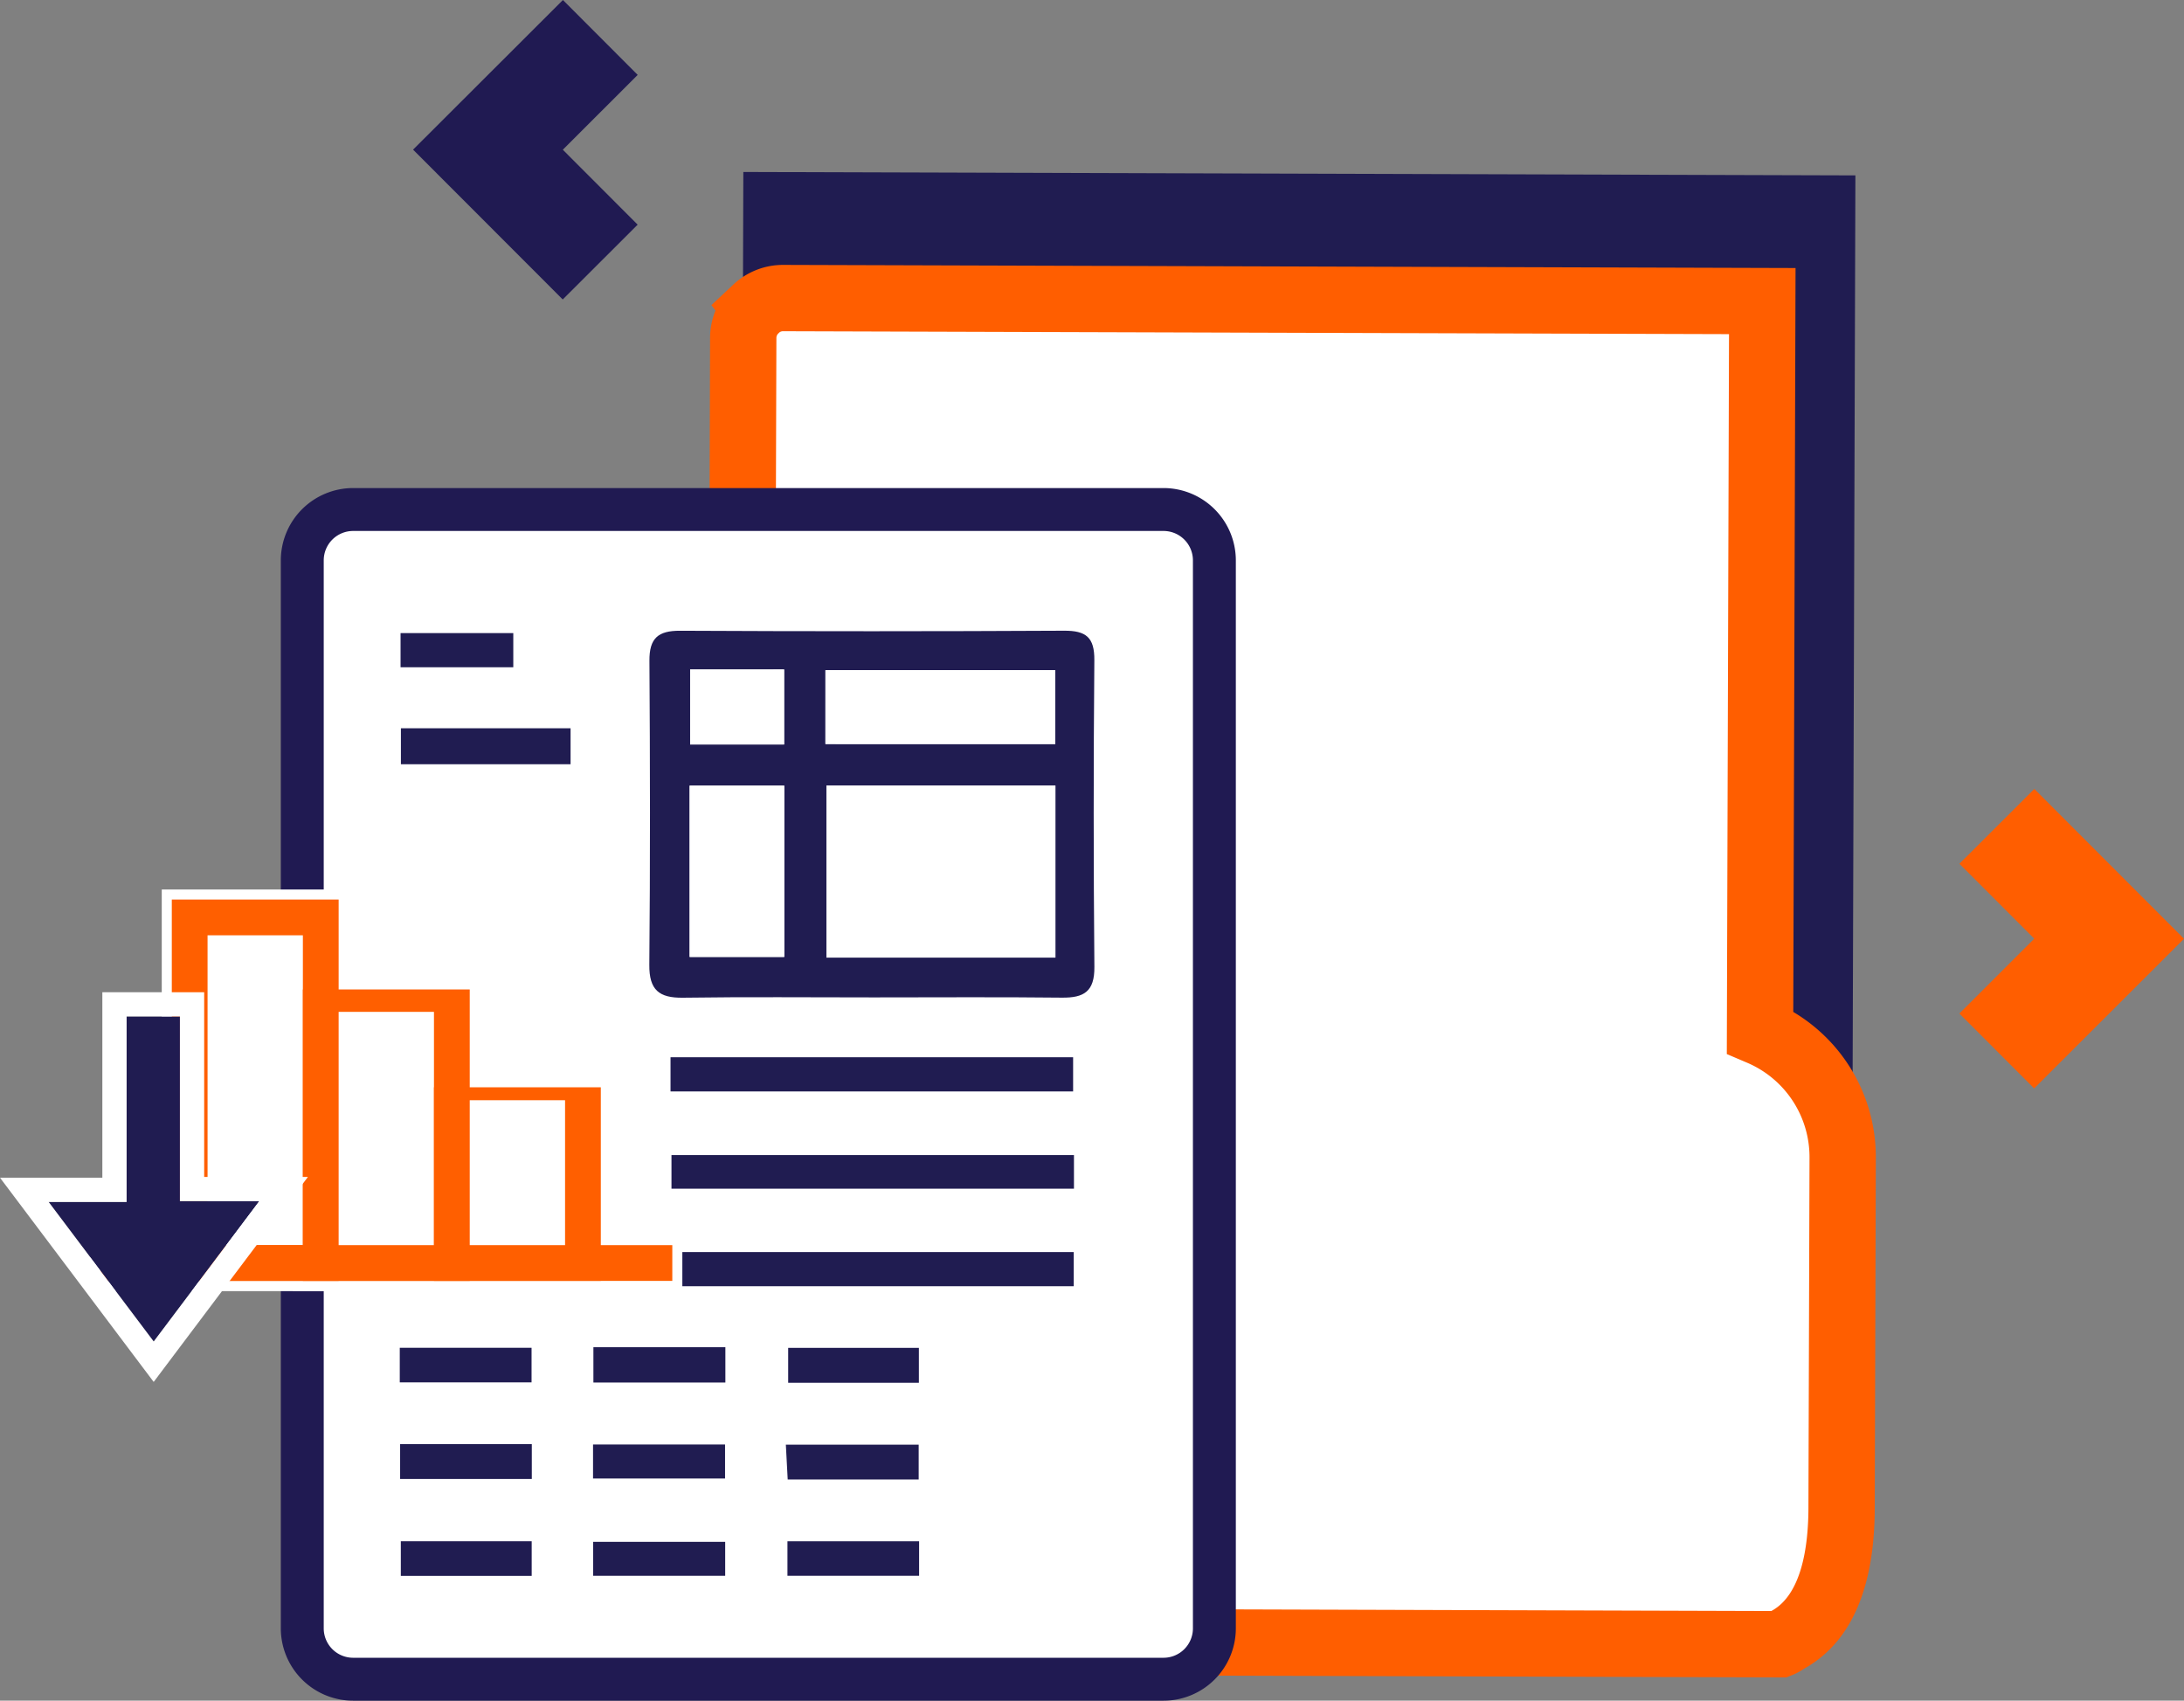 <svg xmlns="http://www.w3.org/2000/svg" width="435.076" height="338.773" viewBox="0 0 435.076 338.773">
  <rect x="0" y="0" width="435.076" height="338.773" fill="#808080" stroke="none"/>
  <g id="Group_10308" data-name="Group 10308" transform="translate(-925.9 -1705.764)">
    <rect id="Rectangle_1782" data-name="Rectangle 1782" width="242.629" height="221.537" transform="translate(1073.234 1982.649) rotate(-89.824)" fill="#201c51"/>
    <g id="Group_10293" data-name="Group 10293" transform="translate(1066.535 1758.532)">
      <path id="Path_12126" data-name="Path 12126" d="M1218.43,1887.956l.448-145.636-195.073-.6a7.86,7.86,0,0,0-5.39,2.129l.017.02a7.831,7.831,0,0,0-2.558,5.755l-.8,259.611,207.355.637a13.155,13.155,0,0,0,1.6-.915v0c8.346-4.667,10.612-15.583,10.645-26.121l.216-69.895A27.068,27.068,0,0,0,1218.43,1887.956Z" transform="translate(-1008.446 -1735.111)" fill="#fff"/>
      <path id="Path_12127" data-name="Path 12127" d="M1226.285,2019.085l-1.267,0-213.959-.66.821-266.217a14.414,14.414,0,0,1,1.08-5.407l-.822-1.068,4.393-4.117a14.456,14.456,0,0,1,9.87-3.9h.033l201.682.624-.454,148.186a33.61,33.61,0,0,1,16.448,29.039l-.216,69.895c-.053,15.969-4.774,26.689-14.026,31.866l-.226.14a12.107,12.107,0,0,1-2.18,1.154Zm-201.973-13.833,198.98.613c.046-.028.093-.053.141-.081,5.943-3.323,7.223-12.909,7.25-20.367l.216-69.892a20.437,20.437,0,0,0-12.445-18.889l-4.03-1.717.439-143.41-188.466-.581h0a1.211,1.211,0,0,0-.643.185l-.246.228a1.223,1.223,0,0,0-.416.913Z" transform="translate(-1011.06 -1737.717)" fill="#ff5e00"/>
    </g>
    <g id="Group_10294" data-name="Group 10294" transform="translate(981.84 1802.98)">
      <rect id="Rectangle_1783" data-name="Rectangle 1783" width="181.703" height="233.007" rx="6.132" transform="translate(4.276 4.276)" fill="#fff"/>
      <path id="Path_12128" data-name="Path 12128" d="M1135.626,2006.19H974.176a14.419,14.419,0,0,1-14.4-14.4V1779.036a14.42,14.42,0,0,1,14.4-14.4h161.45a14.418,14.418,0,0,1,14.4,14.4v212.753A14.417,14.417,0,0,1,1135.626,2006.19Zm-161.45-233.006a5.858,5.858,0,0,0-5.851,5.852v212.753a5.859,5.859,0,0,0,5.851,5.851h161.45a5.859,5.859,0,0,0,5.851-5.851V1779.036a5.858,5.858,0,0,0-5.851-5.852Z" transform="translate(-959.774 -1764.632)" fill="#201a52"/>
    </g>
    <path id="Path_12129" data-name="Path 12129" d="M1048.922,1854.886c-12.665,0-25.331-.121-37.994.061-4.763.068-6.744-1.544-6.7-6.54.187-20.194.152-40.391.021-60.586-.03-4.459,1.7-5.993,6.1-5.972q38.252.194,76.5-.007c4.378-.025,6.071,1.318,6.031,5.869q-.265,30.548.008,61.1c.048,4.93-2.094,6.171-6.488,6.122C1073.911,1854.795,1061.417,1854.886,1048.922,1854.886Zm36.2-7.934v-34.26H1039.51v34.26Zm-45.814-42.537H1085.1V1789.7h-45.787Zm-27.049,42.409H1031.1v-34.117H1012.26Zm.1-57.255V1804.5h18.72v-14.936Z" transform="translate(51.025 49.559)" fill="#201c51"/>
    <path id="Path_12130" data-name="Path 12130" d="M1087.078,1845.088v6.7H1006.9v-6.7Z" transform="translate(52.766 90.759)" fill="#201c51"/>
    <path id="Path_12131" data-name="Path 12131" d="M1006.785,1840.1v-6.809h80.2v6.809Z" transform="translate(52.691 83.076)" fill="#201c51"/>
    <path id="Path_12132" data-name="Path 12132" d="M1087.047,1856.791v6.805h-80.168v-6.805Z" transform="translate(52.752 98.383)" fill="#201c51"/>
    <path id="Path_12133" data-name="Path 12133" d="M1008.061,1793.609v7.167h-33.8v-7.167Z" transform="translate(31.503 57.224)" fill="#201c51"/>
    <path id="Path_12134" data-name="Path 12134" d="M974.124,1875.226v-6.89h26.254v6.89Z" transform="translate(31.414 105.904)" fill="#201c51"/>
    <path id="Path_12135" data-name="Path 12135" d="M997.482,1875.3v-7.033h26.291v7.033Z" transform="translate(46.63 105.86)" fill="#201c51"/>
    <path id="Path_12136" data-name="Path 12136" d="M1047.015,1868.347v6.951h-26.037v-6.951Z" transform="translate(61.936 105.91)" fill="#201c51"/>
    <path id="Path_12137" data-name="Path 12137" d="M974.167,1886.905v-6.952H1000.4v6.952Z" transform="translate(31.442 113.471)" fill="#201c51"/>
    <path id="Path_12138" data-name="Path 12138" d="M974.25,1891.675h26.071v6.9H974.25Z" transform="translate(31.497 121.107)" fill="#201c51"/>
    <path id="Path_12139" data-name="Path 12139" d="M1047.116,1891.678v6.875H1020.89v-6.875Z" transform="translate(61.879 121.109)" fill="#201c51"/>
    <path id="Path_12140" data-name="Path 12140" d="M1047.158,1886.965h-26.093l-.368-6.944h26.461Z" transform="translate(61.753 113.515)" fill="#201c51"/>
    <path id="Path_12141" data-name="Path 12141" d="M997.438,1886.777V1880h26.3v6.778Z" transform="translate(46.602 113.502)" fill="#201c51"/>
    <path id="Path_12142" data-name="Path 12142" d="M997.453,1898.512v-6.767h26.3v6.767Z" transform="translate(46.612 121.152)" fill="#201c51"/>
    <path id="Path_12143" data-name="Path 12143" d="M996.677,1782.13v6.805H974.219v-6.805Z" transform="translate(31.476 49.746)" fill="#201c51"/>
    <path id="Path_12144" data-name="Path 12144" d="M1071.205,1834.784h-45.612v-34.26h45.612Z" transform="translate(64.943 61.728)" fill="#fff"/>
    <path id="Path_12145" data-name="Path 12145" d="M1025.471,1801.317V1786.6h45.788v14.719Z" transform="translate(64.863 52.657)" fill="#fff"/>
    <path id="Path_12146" data-name="Path 12146" d="M1009.092,1834.649v-34.117h18.841v34.117Z" transform="translate(54.193 61.734)" fill="#fff"/>
    <path id="Path_12147" data-name="Path 12147" d="M1009.15,1786.521h18.72v14.936h-18.72Z" transform="translate(54.231 52.607)" fill="#fff"/>
    <path id="Path_12148" data-name="Path 12148" d="M1177.154,1860.581l29.851-29.807-29.814-29.845-14.925,14.9,14.907,14.926-14.914,14.906Z" transform="translate(153.971 61.992)" fill="#ff5e00"/>
    <path id="Path_12149" data-name="Path 12149" d="M1005.58,1705.765l-29.852,29.807,29.814,29.845,14.925-14.9-14.907-14.926,14.914-14.906Z" transform="translate(32.46)" fill="#201a52"/>
    <g id="Group_10306" data-name="Group 10306" transform="translate(945.882 1884.952)">
      <g id="Group_10299" data-name="Group 10299">
        <g id="Group_10298" data-name="Group 10298" transform="translate(14.242)">
          <g id="Group_10295" data-name="Group 10295">
            <rect id="Rectangle_1784" data-name="Rectangle 1784" width="26.113" height="68.844" transform="translate(3.562 3.561)" fill="#fff" stroke="#fff" stroke-miterlimit="10" stroke-width="4"/>
            <path id="Path_12150" data-name="Path 12150" d="M979.861,1890.235H946.624v-75.966h33.237Zm-26.114-7.123h18.99v-61.72h-18.99Z" transform="translate(-946.624 -1814.269)" fill="#ff5f00" stroke="#fff" stroke-miterlimit="10" stroke-width="4"/>
          </g>
          <g id="Group_10296" data-name="Group 10296" transform="translate(26.112 17.91)">
            <rect id="Rectangle_1785" data-name="Rectangle 1785" width="26.113" height="53.591" transform="translate(3.563 2.232)" fill="#fff" stroke="#fff" stroke-miterlimit="10" stroke-width="4"/>
            <path id="Path_12151" data-name="Path 12151" d="M995.676,1883.17h-33.24v-58.056h33.24ZM969.56,1878.7h18.991v-49.123H969.56Z" transform="translate(-962.436 -1825.114)" fill="#ff5f00" stroke="#fff" stroke-miterlimit="10" stroke-width="4"/>
          </g>
          <g id="Group_10297" data-name="Group 10297" transform="translate(52.228 37.4)">
            <rect id="Rectangle_1786" data-name="Rectangle 1786" width="26.113" height="35.995" transform="translate(3.561 1.286)" fill="#fff" stroke="#fff" stroke-miterlimit="10" stroke-width="4"/>
            <path id="Path_12152" data-name="Path 12152" d="M1011.487,1875.482H978.25v-38.566h33.237Zm-26.112-2.571h18.99v-33.423h-18.99Z" transform="translate(-978.25 -1836.916)" fill="#ff5f00" stroke="#fff" stroke-miterlimit="10" stroke-width="4"/>
          </g>
        </g>
        <rect id="Rectangle_1787" data-name="Rectangle 1787" width="113.948" height="7.123" transform="translate(0 68.843)" fill="#ff5f00" stroke="#fff" stroke-miterlimit="10" stroke-width="4"/>
      </g>
      <g id="Group_10305" data-name="Group 10305">
        <g id="Group_10304" data-name="Group 10304">
          <g id="Group_10303" data-name="Group 10303" transform="translate(14.242)">
            <g id="Group_10300" data-name="Group 10300">
              <rect id="Rectangle_1788" data-name="Rectangle 1788" width="26.113" height="68.844" transform="translate(3.562 3.561)" fill="#fff"/>
              <path id="Path_12153" data-name="Path 12153" d="M979.861,1890.235H946.624v-75.966h33.237Zm-26.114-7.123h18.99v-61.72h-18.99Z" transform="translate(-946.624 -1814.269)" fill="#ff5f00"/>
            </g>
            <g id="Group_10301" data-name="Group 10301" transform="translate(26.112 17.91)">
              <rect id="Rectangle_1789" data-name="Rectangle 1789" width="26.113" height="53.591" transform="translate(3.563 2.232)" fill="#fff"/>
              <path id="Path_12154" data-name="Path 12154" d="M995.676,1883.17h-33.24v-58.056h33.24ZM969.56,1878.7h18.991v-49.123H969.56Z" transform="translate(-962.436 -1825.114)" fill="#ff5f00"/>
            </g>
            <g id="Group_10302" data-name="Group 10302" transform="translate(52.228 37.4)">
              <rect id="Rectangle_1790" data-name="Rectangle 1790" width="26.113" height="35.995" transform="translate(3.561 1.286)" fill="#fff"/>
              <path id="Path_12155" data-name="Path 12155" d="M1011.487,1875.482H978.25v-38.566h33.237Zm-26.112-2.571h18.99v-33.423h-18.99Z" transform="translate(-978.25 -1836.916)" fill="#ff5f00"/>
            </g>
          </g>
          <rect id="Rectangle_1791" data-name="Rectangle 1791" width="113.948" height="7.123" transform="translate(0 68.843)" fill="#ff5f00"/>
        </g>
      </g>
    </g>
    <g id="Group_10307" data-name="Group 10307" transform="translate(925.9 1903.41)">
      <path id="Path_12156" data-name="Path 12156" d="M957.92,1865.164h15.816L952.7,1893.127l-20.93-27.8H947.3v-36.953h10.62Z" transform="translate(-922.079 -1823.54)" fill="#201c51"/>
      <path id="Path_12157" data-name="Path 12157" d="M956.518,1895.034l-20.93-27.8h15.533v-36.952h10.62v36.792h15.816l-21.039,27.964m0,8.038,3.861-5.133,21.039-27.963,5.823-7.739H966.575v-36.79H946.289V1862.4H925.9l5.826,7.74,9.943,13.208,10.985,14.6,3.863,5.131Z" transform="translate(-925.9 -1825.446)" fill="#fff"/>
    </g>
  </g>
</svg>
